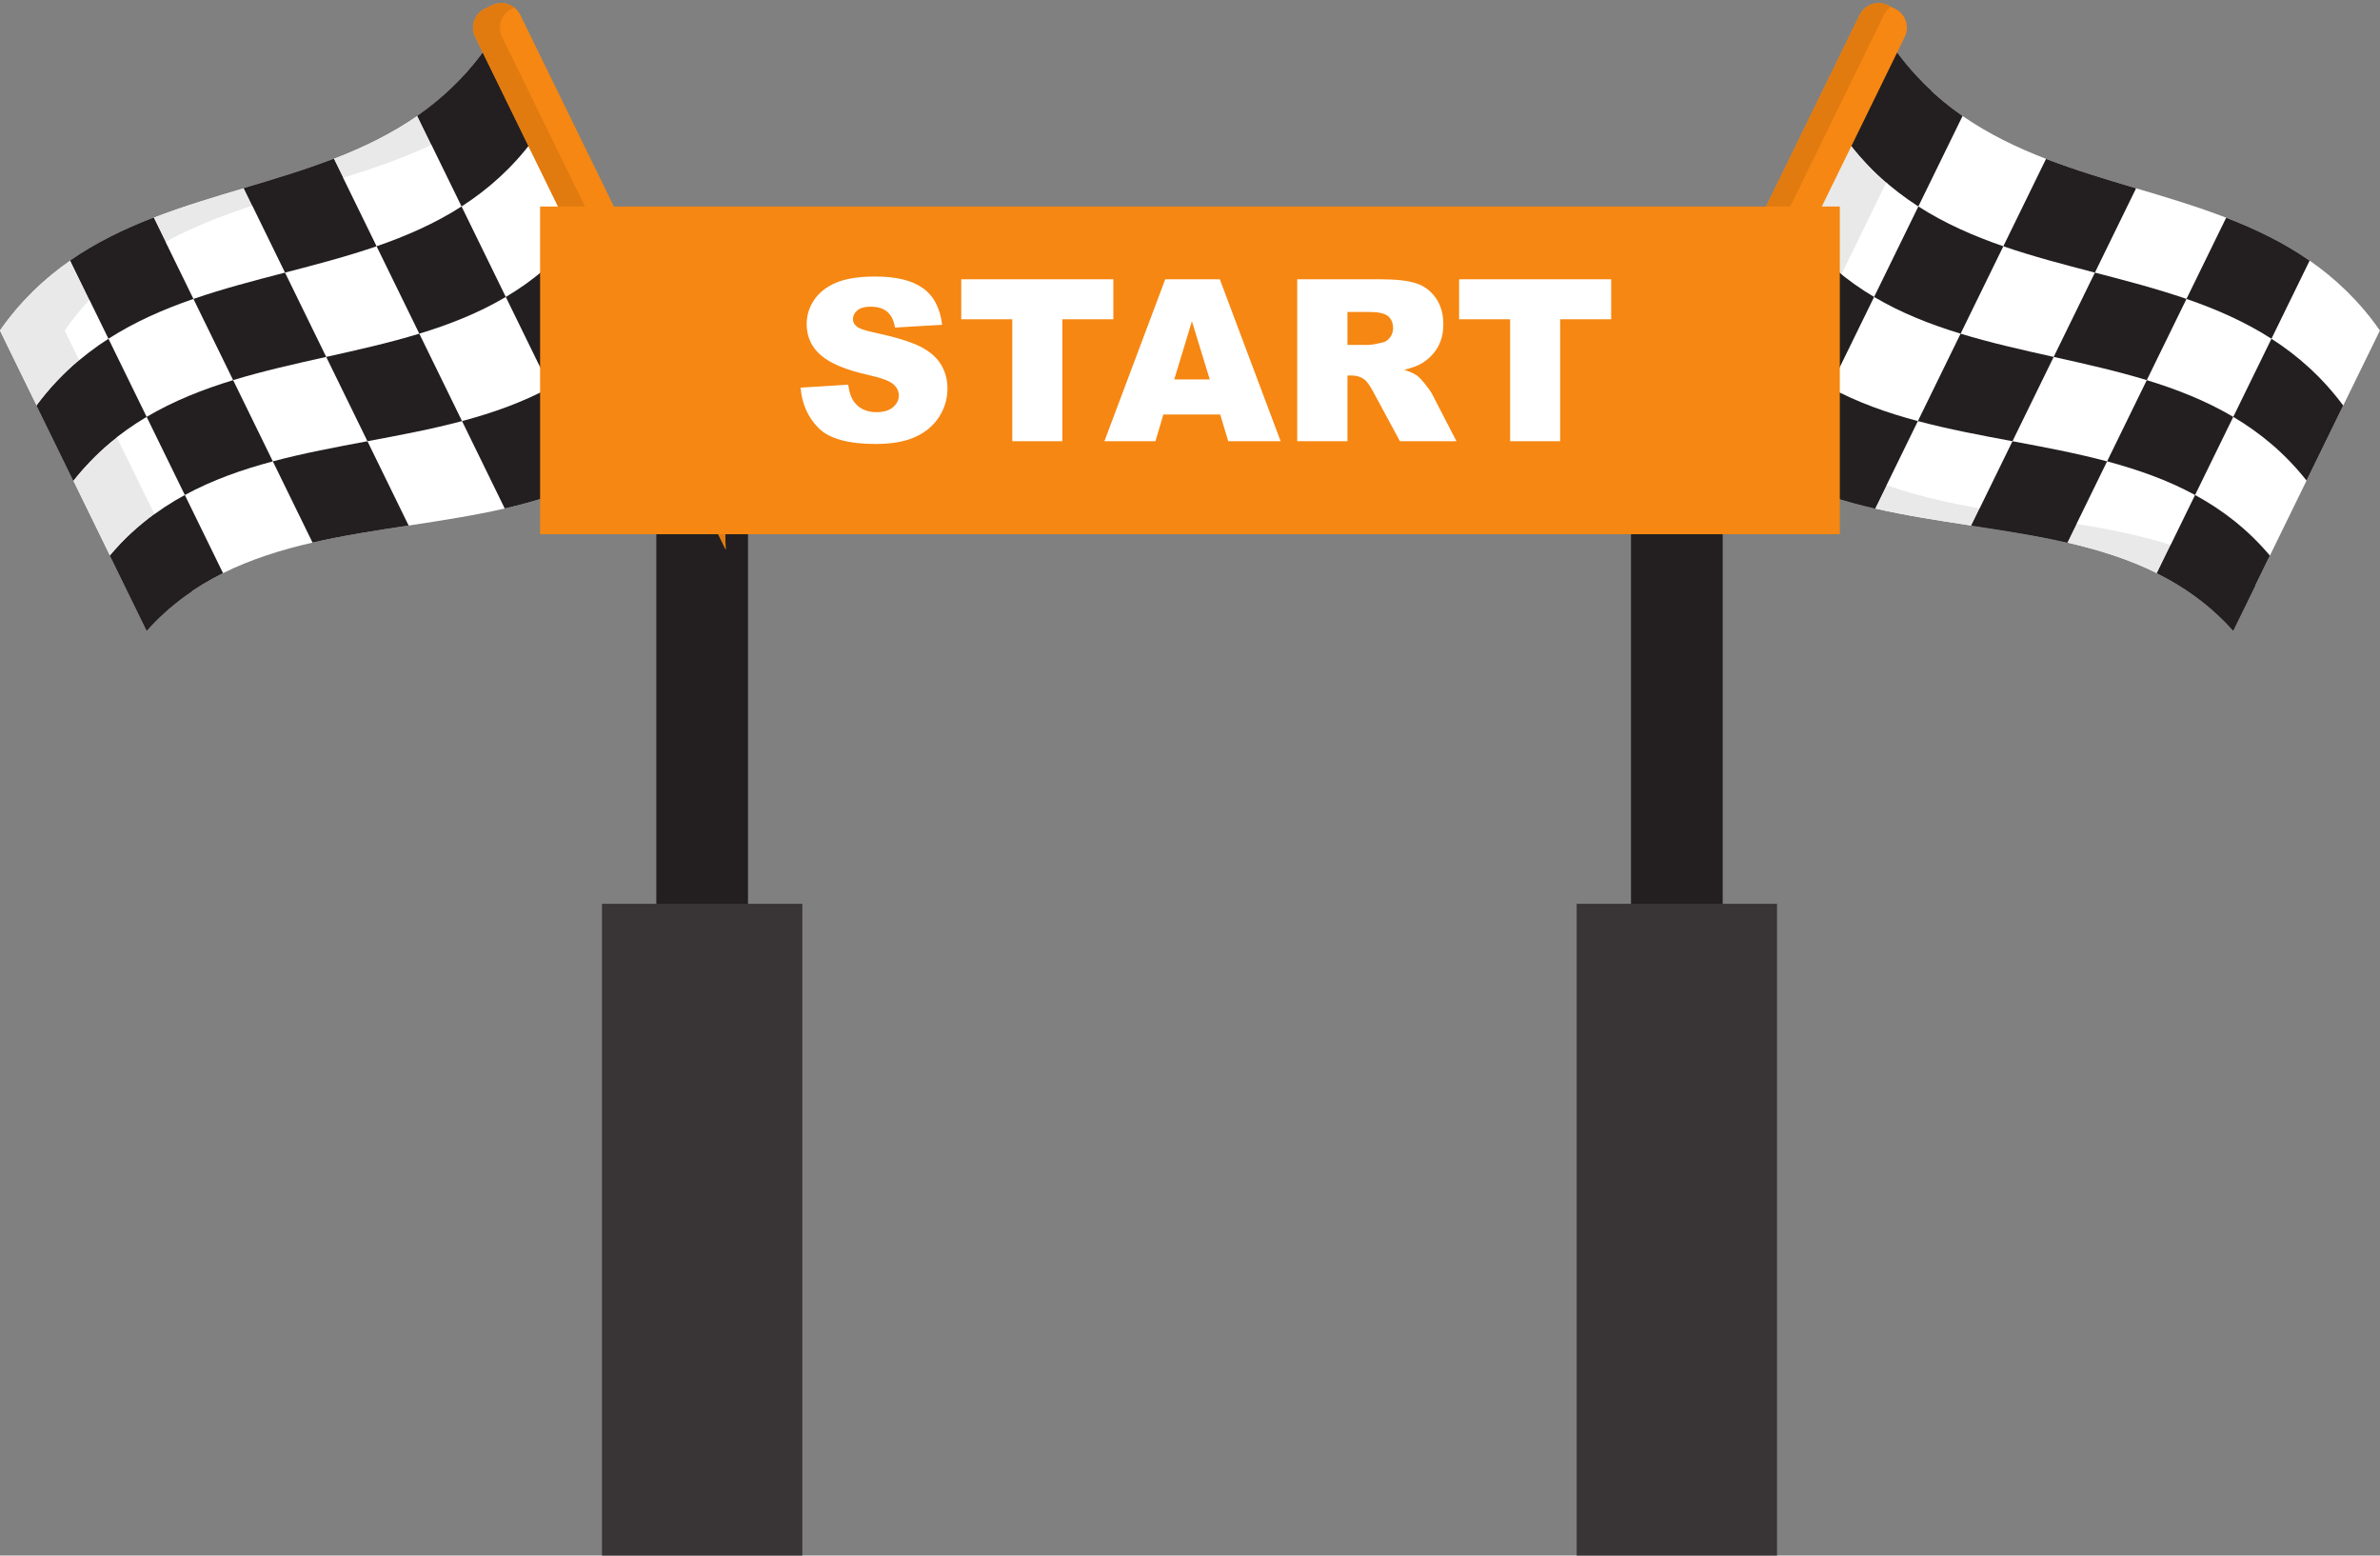 <?xml version="1.0" encoding="UTF-8"?><svg xmlns="http://www.w3.org/2000/svg" xmlns:xlink="http://www.w3.org/1999/xlink" height="335.4" preserveAspectRatio="xMidYMid meet" version="1.0" viewBox="41.0 129.6 513.3 335.4" width="513.3" zoomAndPan="magnify"><rect x="41.0" y="129.6" width="513.3" height="335.4" fill="#808080" stroke="none"/><g><g id="change1_1"><path d="M 182.547 359.277 L 202.324 359.277 L 202.324 218.742 L 182.547 218.742 Z M 182.547 359.277" fill="#231f20"/></g><g id="change1_2"><path d="M 392.762 359.277 L 412.539 359.277 L 412.539 218.742 L 392.762 218.742 Z M 392.762 359.277" fill="#231f20"/></g><g id="change2_1"><path d="M 539.125 185.789 C 533.52 181.898 527.441 178.977 521.125 176.539 C 514.809 174.102 508.254 172.148 501.699 170.195 C 495.145 168.242 488.594 166.289 482.277 163.852 C 475.961 161.414 469.879 158.492 464.273 154.602 C 458.668 150.707 453.535 145.848 449.117 139.531 C 445.828 146.258 442.539 152.984 439.25 159.711 C 435.961 166.438 432.672 173.164 429.383 179.891 C 426.094 186.617 422.809 193.344 419.52 200.066 C 416.23 206.797 412.941 213.52 409.652 220.246 C 414.508 225.676 420.074 229.648 426.113 232.652 C 432.152 235.652 438.668 237.688 445.418 239.238 C 452.172 240.785 459.156 241.848 466.145 242.914 C 473.137 243.977 480.121 245.039 486.875 246.59 C 493.625 248.141 500.141 250.172 506.18 253.176 C 512.219 256.18 517.785 260.152 522.641 265.578 C 525.277 260.188 527.914 254.793 530.551 249.398 C 533.188 244.008 535.824 238.613 538.461 233.219 C 541.098 227.824 543.734 222.434 546.371 217.039 C 549.008 211.645 551.645 206.254 554.281 200.859 C 549.863 194.543 544.73 189.684 539.125 185.789" fill="#fff"/></g><g id="change1_3"><path d="M 454.734 174.113 C 449.02 170.441 443.777 165.805 439.25 159.711 C 442.539 152.984 445.828 146.258 449.117 139.531 C 453.535 145.848 458.668 150.707 464.273 154.602 C 461.094 161.105 457.914 167.609 454.734 174.113" fill="#231f20"/></g><g id="change1_4"><path d="M 492.812 188.375 C 486.148 186.645 479.488 184.914 473.062 182.699 C 476.133 176.414 479.203 170.133 482.277 163.852 C 488.594 166.289 495.145 168.242 501.699 170.195 C 498.738 176.254 495.773 182.316 492.812 188.375" fill="#231f20"/></g><g id="change1_5"><path d="M 530.891 202.637 C 525.176 198.969 518.988 196.266 512.562 194.051 C 515.414 188.215 518.27 182.375 521.125 176.539 C 527.441 178.977 533.52 181.898 539.125 185.789 C 536.379 191.406 533.637 197.02 530.891 202.637" fill="#231f20"/></g><g id="change1_6"><path d="M 530.891 202.637 C 536.602 206.305 541.844 210.945 546.371 217.039 C 543.734 222.434 541.098 227.824 538.461 233.219 C 533.824 227.348 528.477 222.93 522.652 219.484 C 525.398 213.867 528.145 208.254 530.891 202.637" fill="#231f20"/></g><g id="change1_7"><path d="M 492.812 188.375 C 499.473 190.105 506.137 191.836 512.562 194.051 C 509.707 199.891 506.852 205.727 504 211.562 C 497.465 209.57 490.695 208.062 483.922 206.555 C 486.887 200.492 489.848 194.434 492.812 188.375" fill="#231f20"/></g><g id="change1_8"><path d="M 454.734 174.113 C 460.449 177.781 466.637 180.48 473.062 182.699 C 469.988 188.98 466.918 195.262 463.848 201.543 C 457.312 199.551 451.016 197.074 445.191 193.625 C 448.375 187.121 451.555 180.617 454.734 174.113" fill="#231f20"/></g><g id="change1_9"><path d="M 435.652 213.137 C 429.723 209.914 424.266 205.719 419.52 200.066 C 422.809 193.344 426.094 186.617 429.383 179.891 C 434.023 185.762 439.371 190.18 445.191 193.625 C 442.012 200.129 438.832 206.633 435.652 213.137" fill="#231f20"/></g><g id="change1_10"><path d="M 475.035 224.734 C 468.156 223.445 461.273 222.16 454.633 220.391 C 457.703 214.109 460.777 207.824 463.848 201.543 C 470.383 203.535 477.152 205.047 483.922 206.555 C 480.961 212.613 477.996 218.676 475.035 224.734" fill="#231f20"/></g><g id="change1_11"><path d="M 514.414 236.328 C 508.484 233.105 502.078 230.848 495.438 229.078 C 498.289 223.238 501.145 217.402 504 211.562 C 510.531 213.559 516.828 216.035 522.652 219.484 C 519.906 225.098 517.16 230.715 514.414 236.328" fill="#231f20"/></g><g id="change1_12"><path d="M 514.414 236.328 C 520.348 239.555 525.805 243.75 530.551 249.398 C 527.914 254.793 525.277 260.188 522.641 265.578 C 517.785 260.152 512.219 256.18 506.18 253.176 C 508.926 247.559 511.672 241.945 514.414 236.328" fill="#231f20"/></g><g id="change1_13"><path d="M 475.035 224.734 C 481.914 226.02 488.793 227.305 495.438 229.078 C 492.582 234.914 489.727 240.754 486.875 246.59 C 480.121 245.039 473.137 243.977 466.145 242.914 C 469.109 236.852 472.07 230.793 475.035 224.734" fill="#231f20"/></g><g id="change1_14"><path d="M 435.652 213.137 C 441.586 216.363 447.988 218.617 454.633 220.391 C 451.562 226.672 448.488 232.953 445.418 239.238 C 438.668 237.688 432.152 235.652 426.113 232.652 C 429.293 226.148 432.473 219.641 435.652 213.137" fill="#231f20"/></g><g id="change3_1"><path d="M 522.641 265.578 C 524.242 262.305 525.844 259.027 527.445 255.754 C 525.844 259.027 524.242 262.305 522.641 265.578 M 522.59 265.52 C 522.586 265.516 522.582 265.516 522.578 265.512 C 522.582 265.516 522.586 265.52 522.59 265.52 M 522.527 265.453 C 522.527 265.453 522.527 265.453 522.527 265.449 C 522.527 265.453 522.527 265.453 522.527 265.453 M 519.477 262.336 C 519.477 262.336 519.477 262.332 519.473 262.332 C 519.477 262.332 519.477 262.336 519.477 262.336 M 519.359 262.227 C 519.355 262.223 519.355 262.219 519.352 262.219 C 519.355 262.219 519.355 262.223 519.359 262.227 M 519.297 262.168 C 519.293 262.164 519.293 262.16 519.289 262.16 C 519.293 262.16 519.293 262.164 519.297 262.168 M 519.242 262.117 C 519.238 262.113 519.234 262.109 519.23 262.105 C 519.234 262.109 519.238 262.113 519.242 262.117 M 519.18 262.059 C 519.176 262.055 519.168 262.051 519.164 262.043 C 519.172 262.051 519.176 262.055 519.18 262.059 M 519.121 262.004 C 519.113 262 519.109 261.992 519.102 261.988 C 519.109 261.992 519.117 262 519.121 262.004 M 519.062 261.949 C 519.059 261.945 519.051 261.938 519.043 261.934 C 519.051 261.938 519.059 261.945 519.062 261.949 M 518.996 261.891 C 518.992 261.883 518.984 261.879 518.977 261.871 C 518.984 261.879 518.992 261.883 518.996 261.891 M 518.945 261.844 C 518.938 261.836 518.926 261.824 518.918 261.816 C 518.926 261.824 518.938 261.836 518.945 261.844 M 518.883 261.785 C 518.871 261.777 518.863 261.766 518.852 261.758 C 518.863 261.766 518.871 261.777 518.883 261.785 M 518.832 261.742 C 518.816 261.727 518.801 261.711 518.781 261.695 C 518.801 261.711 518.816 261.727 518.832 261.742 M 518.766 261.68 C 518.754 261.672 518.742 261.66 518.734 261.648 C 518.742 261.66 518.754 261.672 518.766 261.68 M 518.73 261.648 C 518.707 261.625 518.684 261.605 518.66 261.586 C 518.684 261.605 518.707 261.625 518.73 261.648 M 518.652 261.578 C 518.398 261.348 518.145 261.125 517.887 260.902 C 514.59 258.051 511.043 255.703 507.305 253.75 C 506.934 253.555 506.559 253.363 506.18 253.176 C 500.141 250.172 493.625 248.141 486.875 246.59 C 493.625 248.141 500.141 250.172 506.18 253.176 C 510.625 255.387 514.816 258.121 518.652 261.578 M 469.973 243.5 C 468.699 243.301 467.422 243.109 466.145 242.914 C 459.156 241.848 452.172 240.785 445.418 239.238 C 452.172 240.785 459.156 241.848 466.145 242.914 C 467.422 243.109 468.699 243.301 469.973 243.5" fill="#e9e9e9"/></g><g id="change3_2"><path d="M 506.18 253.176 C 500.141 250.172 493.625 248.141 486.875 246.59 C 487.535 245.242 488.195 243.891 488.852 242.543 C 492.891 243.211 496.898 243.945 500.82 244.848 C 503.648 245.496 506.434 246.23 509.16 247.082 C 508.164 249.113 507.172 251.145 506.18 253.176 M 466.145 242.914 C 459.156 241.848 452.172 240.785 445.418 239.238 C 446.238 237.559 447.059 235.883 447.879 234.203 C 451.598 235.527 455.441 236.594 459.367 237.492 C 462.191 238.141 465.062 238.703 467.953 239.219 C 467.352 240.449 466.75 241.684 466.145 242.914" fill="#e9e9e9"/></g><g id="change1_15"><path d="M 522.641 265.578 C 522.621 265.559 522.605 265.539 522.59 265.52 C 522.586 265.52 522.582 265.516 522.578 265.512 C 522.562 265.492 522.547 265.473 522.527 265.453 C 522.527 265.453 522.527 265.453 522.527 265.449 C 521.539 264.355 520.52 263.316 519.477 262.336 C 519.477 262.336 519.477 262.332 519.473 262.332 C 519.438 262.297 519.398 262.262 519.359 262.227 C 519.355 262.223 519.355 262.219 519.352 262.219 C 519.332 262.199 519.316 262.184 519.297 262.168 C 519.293 262.164 519.293 262.16 519.289 262.16 C 519.273 262.145 519.258 262.129 519.242 262.117 C 519.238 262.113 519.234 262.109 519.23 262.105 C 519.215 262.09 519.195 262.074 519.18 262.059 C 519.176 262.055 519.172 262.051 519.164 262.043 C 519.148 262.031 519.137 262.02 519.121 262.004 C 519.117 262 519.109 261.992 519.102 261.988 C 519.09 261.977 519.078 261.965 519.062 261.949 C 519.059 261.945 519.051 261.938 519.043 261.934 C 519.027 261.918 519.012 261.906 518.996 261.891 C 518.992 261.883 518.984 261.879 518.977 261.871 C 518.965 261.863 518.957 261.852 518.945 261.844 C 518.938 261.836 518.926 261.824 518.918 261.816 C 518.906 261.805 518.895 261.797 518.883 261.785 C 518.871 261.777 518.863 261.766 518.852 261.758 C 518.848 261.754 518.84 261.746 518.832 261.742 C 518.816 261.727 518.801 261.711 518.781 261.695 C 518.777 261.688 518.77 261.684 518.766 261.68 C 518.754 261.672 518.742 261.66 518.734 261.648 C 518.73 261.648 518.73 261.648 518.73 261.648 C 518.707 261.625 518.684 261.605 518.66 261.586 C 518.656 261.582 518.656 261.578 518.652 261.578 C 514.816 258.121 510.625 255.387 506.18 253.176 C 507.172 251.145 508.164 249.113 509.16 247.082 C 512.945 248.27 516.617 249.688 520.129 251.434 C 520.504 251.621 520.879 251.812 521.254 252.008 C 523.383 253.121 525.449 254.367 527.445 255.754 C 525.844 259.027 524.242 262.305 522.641 265.578" fill="#231f20"/></g><g id="change1_16"><path d="M 486.875 246.59 C 481.355 245.324 475.68 244.383 469.973 243.5 C 468.699 243.301 467.422 243.109 466.145 242.914 C 466.75 241.684 467.352 240.449 467.953 239.219 C 471.969 239.934 476.031 240.551 480.094 241.172 C 483.02 241.613 485.945 242.062 488.852 242.543 C 488.195 243.891 487.535 245.242 486.875 246.59" fill="#231f20"/></g><g id="change3_3"><path d="M 457.5 149.164 C 454.891 146.746 452.43 144.031 450.141 140.953 C 452.43 144.031 454.895 146.746 457.504 149.164 C 457.5 149.164 457.5 149.164 457.5 149.164" fill="#e9e9e9"/></g><g id="change3_4"><path d="M 426.113 232.652 C 421.238 230.227 416.672 227.172 412.539 223.23 C 411.941 222.66 411.355 222.074 410.777 221.469 L 420.617 201.34 C 423.07 204.082 425.695 206.461 428.473 208.543 C 426.848 211.863 425.223 215.184 423.602 218.504 C 425.633 220.777 427.789 222.793 430.055 224.59 C 428.738 227.277 427.426 229.965 426.113 232.652 M 438.148 188.75 C 435.43 186.559 432.855 184.062 430.461 181.211 L 440.301 161.082 C 442.641 164.047 445.16 166.652 447.824 168.957 C 446.324 172.02 444.828 175.082 443.332 178.145 C 441.605 181.68 439.875 185.215 438.148 188.75" fill="#e9e9e9"/></g><g id="change1_17"><path d="M 447.824 168.957 C 445.16 166.652 442.641 164.047 440.301 161.082 L 450.141 140.953 C 452.43 144.031 454.891 146.746 457.5 149.164 C 456.066 152.102 454.633 155.031 453.199 157.965 C 451.406 161.629 449.613 165.293 447.824 168.957" fill="#231f20"/></g><g id="change1_18"><path d="M 428.473 208.543 C 425.695 206.461 423.07 204.082 420.617 201.34 L 430.461 181.211 C 432.855 184.062 435.43 186.559 438.148 188.75 C 436.586 191.941 435.027 195.133 433.465 198.324 C 431.801 201.73 430.137 205.137 428.473 208.543" fill="#231f20"/></g><g id="change1_19"><path d="M 445.418 239.238 C 438.879 237.734 432.562 235.781 426.68 232.93 C 426.492 232.84 426.301 232.746 426.113 232.652 C 427.426 229.965 428.738 227.277 430.055 224.59 C 433.199 227.09 436.551 229.16 440.062 230.906 C 442.59 232.164 445.199 233.254 447.879 234.203 C 447.059 235.883 446.238 237.559 445.418 239.238" fill="#231f20"/></g><g id="change4_1"><path d="M 449.734 131.504 L 448.129 130.719 C 445.895 129.629 443.176 130.559 442.086 132.793 L 400.84 217.152 C 402.383 222.898 403.551 228.691 404.379 234.551 L 451.809 137.547 C 452.898 135.312 451.965 132.594 449.734 131.504" fill="#f68712"/></g><g id="change3_5"><path d="M 401.258 218.742 C 401.199 218.512 401.141 218.281 401.078 218.055 C 401.141 218.281 401.199 218.512 401.258 218.742" fill="#e9e9e9"/></g><g id="change1_20"><path d="M 402.566 224.32 C 402.168 222.457 401.734 220.598 401.258 218.742 C 401.734 220.594 402.168 222.453 402.566 224.32" fill="#231f20"/></g><g id="change3_6"><path d="M 401.074 218.027 C 401.066 217.996 401.059 217.969 401.051 217.938 C 401.059 217.969 401.066 217.996 401.074 218.027 M 401.035 217.879 C 401.027 217.859 401.023 217.836 401.02 217.816 C 401.023 217.836 401.027 217.859 401.035 217.879 M 400.988 217.699 C 400.984 217.688 400.98 217.676 400.977 217.664 C 400.98 217.676 400.984 217.688 400.988 217.699 M 400.953 217.57 C 400.949 217.559 400.945 217.547 400.945 217.535 C 400.945 217.547 400.949 217.559 400.953 217.57 M 400.918 217.441 C 400.914 217.43 400.914 217.418 400.91 217.406 C 400.91 217.418 400.914 217.43 400.918 217.441 M 400.883 217.305 C 400.879 217.297 400.879 217.289 400.875 217.281 C 400.879 217.289 400.879 217.297 400.883 217.305 M 448.82 131.059 L 448.129 130.719 L 448.82 131.059" fill="#e9e9e9"/></g><g id="change5_1"><path d="M 402.566 224.32 C 402.168 222.453 401.734 220.594 401.258 218.742 C 401.199 218.512 401.141 218.281 401.078 218.055 C 401.078 218.043 401.074 218.035 401.074 218.027 C 401.066 217.996 401.059 217.969 401.051 217.938 C 401.047 217.918 401.039 217.898 401.035 217.879 C 401.027 217.859 401.023 217.836 401.02 217.816 C 401.008 217.777 400.996 217.738 400.988 217.699 C 400.984 217.688 400.98 217.676 400.977 217.664 C 400.969 217.633 400.961 217.602 400.953 217.57 C 400.949 217.559 400.945 217.547 400.945 217.535 C 400.934 217.504 400.926 217.473 400.918 217.441 C 400.914 217.43 400.91 217.418 400.91 217.406 C 400.902 217.375 400.891 217.34 400.883 217.305 C 400.879 217.297 400.879 217.289 400.875 217.281 C 400.863 217.238 400.852 217.195 400.84 217.152 L 442.086 132.793 C 442.867 131.195 444.484 130.262 446.156 130.262 C 446.82 130.262 447.492 130.41 448.129 130.719 L 448.82 131.059 C 448.199 131.484 447.672 132.066 447.316 132.793 L 402.566 224.32" fill="#e17b10"/></g><g id="change2_2"><path d="M 56.156 185.789 C 61.762 181.898 67.84 178.977 74.156 176.539 C 80.473 174.102 87.027 172.148 93.582 170.195 C 100.133 168.242 106.688 166.289 113.004 163.852 C 119.32 161.414 125.402 158.492 131.008 154.602 C 136.613 150.707 141.742 145.848 146.164 139.531 C 149.453 146.258 152.742 152.984 156.031 159.711 C 159.32 166.438 162.605 173.164 165.895 179.891 C 169.184 186.617 172.473 193.344 175.762 200.066 C 179.051 206.797 182.34 213.52 185.629 220.246 C 180.773 225.676 175.207 229.648 169.168 232.652 C 163.129 235.652 156.613 237.688 149.859 239.238 C 143.109 240.785 136.121 241.848 129.133 242.914 C 122.145 243.977 115.156 245.039 108.406 246.59 C 101.656 248.141 95.141 250.172 89.102 253.176 C 83.059 256.18 77.496 260.152 72.641 265.578 C 70.004 260.188 67.367 254.793 64.727 249.398 C 62.094 244.008 59.457 238.613 56.82 233.219 C 54.18 227.824 51.543 222.434 48.906 217.039 C 46.27 211.645 43.633 206.254 40.996 200.859 C 45.418 194.543 50.547 189.684 56.156 185.789" fill="#fff"/></g><g id="change1_21"><path d="M 140.547 174.113 C 146.262 170.441 151.5 165.805 156.031 159.711 C 152.742 152.984 149.453 146.258 146.164 139.531 C 141.742 145.848 136.613 150.707 131.008 154.602 C 134.188 161.105 137.367 167.609 140.547 174.113" fill="#231f20"/></g><g id="change1_22"><path d="M 102.469 188.375 C 109.133 186.645 115.793 184.914 122.219 182.699 C 119.148 176.414 116.074 170.133 113.004 163.852 C 106.688 166.289 100.133 168.242 93.582 170.195 C 96.543 176.254 99.508 182.316 102.469 188.375" fill="#231f20"/></g><g id="change1_23"><path d="M 64.391 202.637 C 70.105 198.969 76.293 196.266 82.719 194.051 C 79.863 188.215 77.012 182.375 74.156 176.539 C 67.84 178.977 61.762 181.898 56.156 185.789 C 58.898 191.406 61.645 197.02 64.391 202.637" fill="#231f20"/></g><g id="change1_24"><path d="M 64.391 202.637 C 58.676 206.305 53.438 210.945 48.906 217.039 C 51.543 222.434 54.18 227.824 56.82 233.219 C 61.457 227.348 66.805 222.93 72.629 219.484 C 69.883 213.867 67.137 208.254 64.391 202.637" fill="#231f20"/></g><g id="change1_25"><path d="M 102.469 188.375 C 95.805 190.105 89.145 191.836 82.719 194.051 C 85.574 199.891 88.426 205.727 91.281 211.562 C 97.816 209.57 104.586 208.062 111.355 206.555 C 108.395 200.492 105.434 194.434 102.469 188.375" fill="#231f20"/></g><g id="change1_26"><path d="M 140.547 174.113 C 134.832 177.781 128.645 180.48 122.219 182.699 C 125.289 188.98 128.359 195.262 131.434 201.543 C 137.969 199.551 144.266 197.074 150.086 193.625 C 146.906 187.121 143.727 180.617 140.547 174.113" fill="#231f20"/></g><g id="change1_27"><path d="M 159.629 213.137 C 165.559 209.914 171.016 205.719 175.762 200.066 C 172.473 193.344 169.184 186.617 165.895 179.891 C 161.258 185.762 155.91 190.18 150.086 193.625 C 153.266 200.129 156.445 206.633 159.629 213.137" fill="#231f20"/></g><g id="change1_28"><path d="M 120.246 224.734 C 127.125 223.445 134.004 222.16 140.648 220.391 C 137.574 214.109 134.504 207.824 131.434 201.543 C 124.898 203.535 118.129 205.047 111.355 206.555 C 114.32 212.613 117.281 218.676 120.246 224.734" fill="#231f20"/></g><g id="change1_29"><path d="M 80.863 236.328 C 86.797 233.105 93.203 230.848 99.844 229.078 C 96.988 223.238 94.137 217.402 91.281 211.562 C 84.746 213.559 78.449 216.035 72.629 219.484 C 75.371 225.098 78.117 230.715 80.863 236.328" fill="#231f20"/></g><g id="change1_30"><path d="M 80.863 236.328 C 74.934 239.555 69.477 243.75 64.727 249.398 C 67.367 254.793 70.004 260.188 72.641 265.578 C 77.496 260.152 83.059 256.18 89.102 253.176 C 86.355 247.559 83.609 241.945 80.863 236.328" fill="#231f20"/></g><g id="change1_31"><path d="M 120.246 224.734 C 113.367 226.02 106.484 227.305 99.844 229.078 C 102.699 234.914 105.551 240.754 108.406 246.59 C 115.156 245.039 122.145 243.977 129.133 242.914 C 126.172 236.852 123.207 230.793 120.246 224.734" fill="#231f20"/></g><g id="change1_32"><path d="M 159.629 213.137 C 153.695 216.363 147.289 218.617 140.648 220.391 C 143.719 226.672 146.789 232.953 149.859 239.238 C 156.613 237.688 163.129 235.652 169.168 232.652 C 165.988 226.148 162.809 219.641 159.629 213.137" fill="#231f20"/></g><g id="change3_7"><path d="M 72.641 265.578 C 70.004 260.188 67.367 254.793 64.727 249.398 C 62.094 244.008 59.457 238.613 56.82 233.219 C 54.18 227.824 51.543 222.434 48.906 217.039 C 46.27 211.645 43.633 206.254 40.996 200.859 C 43.633 206.254 46.27 211.645 48.906 217.039 C 51.543 222.434 54.18 227.824 56.82 233.219 C 59.457 238.613 62.094 244.008 64.727 249.398 C 67.367 254.793 70.004 260.188 72.641 265.578 M 74.676 176.34 C 80.832 173.992 87.207 172.094 93.582 170.195 C 87.207 172.094 80.832 173.992 74.676 176.34 M 93.582 170.195 C 94.141 170.027 94.703 169.859 95.262 169.691 C 94.703 169.859 94.141 170.027 93.582 170.195 M 103.984 167.012 C 103.988 167.012 103.992 167.012 103.992 167.008 C 103.992 167.012 103.988 167.012 103.984 167.012 M 104.062 166.988 C 104.066 166.984 104.07 166.984 104.074 166.984 C 104.07 166.984 104.066 166.984 104.062 166.988 M 104.277 166.914 C 104.285 166.914 104.289 166.914 104.297 166.91 C 104.289 166.914 104.285 166.914 104.277 166.914 M 104.348 166.895 C 104.359 166.891 104.371 166.887 104.383 166.883 C 104.371 166.887 104.359 166.891 104.348 166.895 M 104.43 166.867 C 104.445 166.863 104.461 166.859 104.473 166.852 C 104.461 166.859 104.445 166.863 104.43 166.867 M 104.516 166.84 C 104.57 166.82 104.629 166.805 104.688 166.785 C 104.629 166.805 104.57 166.82 104.516 166.84 M 104.703 166.777 C 104.73 166.77 104.754 166.762 104.777 166.754 C 104.754 166.762 104.73 166.77 104.703 166.777 M 104.797 166.746 C 106.754 166.109 108.699 165.445 110.625 164.742 C 110.984 164.613 111.34 164.48 111.699 164.348 C 109.422 165.199 107.117 165.992 104.797 166.746" fill="#e9e9e9"/></g><g id="change3_8"><path d="M 64.727 249.398 C 62.094 244.008 59.457 238.613 56.82 233.219 C 59.691 229.582 62.836 226.504 66.195 223.871 C 67.719 226.984 69.242 230.102 70.766 233.219 C 71.945 235.633 73.129 238.047 74.309 240.461 C 70.879 242.961 67.668 245.902 64.727 249.398 M 48.906 217.039 C 46.27 211.645 43.633 206.254 40.996 200.859 C 45.418 194.543 50.547 189.684 56.156 185.789 C 57.531 188.609 58.91 191.43 60.289 194.25 C 58.414 196.262 56.629 198.453 54.945 200.859 C 55.992 203 57.035 205.137 58.082 207.277 C 54.789 210.051 51.711 213.266 48.906 217.039 M 76.699 181.738 C 75.852 180.004 75.004 178.273 74.156 176.539 C 74.328 176.473 74.504 176.406 74.676 176.34 C 80.832 173.992 87.207 172.094 93.582 170.195 C 94.191 171.441 94.801 172.691 95.41 173.938 C 92.949 174.754 90.512 175.609 88.105 176.539 C 84.191 178.047 80.371 179.742 76.699 181.738 M 115.004 167.938 C 114.336 166.574 113.672 165.215 113.004 163.852 C 119.32 161.414 125.402 158.492 131.008 154.602 C 132.023 156.676 133.035 158.754 134.051 160.828 C 131.727 161.926 129.359 162.922 126.953 163.852 C 126.164 164.156 125.367 164.453 124.574 164.742 C 121.426 165.891 118.223 166.938 115.004 167.938" fill="#e9e9e9"/></g><g id="change1_33"><path d="M 134.051 160.828 C 133.035 158.754 132.023 156.676 131.008 154.602 C 136.184 151.004 140.957 146.586 145.137 140.953 L 149.934 150.762 C 148.32 152.141 146.66 153.414 144.953 154.602 C 141.484 157.012 137.828 159.047 134.051 160.828" fill="#231f20"/></g><g id="change1_34"><path d="M 95.41 173.938 C 94.801 172.691 94.191 171.441 93.582 170.195 C 94.141 170.027 94.703 169.859 95.262 169.691 C 96.34 169.371 97.418 169.051 98.492 168.723 C 100.328 168.164 102.16 167.598 103.984 167.012 C 103.988 167.012 103.992 167.012 103.992 167.008 C 104.016 167 104.039 166.992 104.062 166.988 C 104.066 166.984 104.07 166.984 104.074 166.984 C 104.141 166.961 104.211 166.938 104.277 166.914 C 104.285 166.914 104.289 166.914 104.297 166.91 C 104.312 166.906 104.328 166.898 104.348 166.895 C 104.359 166.891 104.371 166.887 104.383 166.883 C 104.398 166.879 104.414 166.871 104.43 166.867 C 104.445 166.863 104.461 166.859 104.473 166.852 C 104.488 166.848 104.5 166.844 104.516 166.84 C 104.57 166.82 104.629 166.805 104.688 166.785 C 104.691 166.781 104.699 166.781 104.703 166.777 C 104.73 166.77 104.754 166.762 104.777 166.754 C 104.785 166.754 104.789 166.75 104.797 166.746 C 107.117 165.992 109.422 165.199 111.699 164.348 C 112.137 164.184 112.57 164.02 113.004 163.852 C 113.672 165.215 114.336 166.574 115.004 167.938 C 114.148 168.203 113.297 168.465 112.441 168.723 C 110.805 169.219 109.168 169.707 107.527 170.195 C 103.469 171.402 99.41 172.613 95.41 173.938" fill="#231f20"/></g><g id="change1_35"><path d="M 60.289 194.25 C 58.91 191.43 57.531 188.609 56.156 185.789 C 61.762 181.898 67.84 178.977 74.156 176.539 C 75.004 178.273 75.852 180.004 76.699 181.738 C 74.441 182.969 72.238 184.309 70.102 185.789 C 66.633 188.199 63.344 190.98 60.289 194.25" fill="#231f20"/></g><g id="change1_36"><path d="M 56.82 233.219 C 54.18 227.824 51.543 222.434 48.906 217.039 C 51.711 213.266 54.789 210.051 58.082 207.277 C 59.672 210.531 61.266 213.785 62.855 217.039 C 63.969 219.316 65.082 221.594 66.195 223.871 C 62.836 226.504 59.691 229.582 56.82 233.219" fill="#231f20"/></g><g id="change3_9"><path d="M 72.691 265.523 C 72.695 265.52 72.699 265.516 72.699 265.512 C 72.699 265.516 72.695 265.52 72.691 265.523 M 72.75 265.453 C 72.754 265.453 72.758 265.449 72.758 265.445 C 72.758 265.449 72.754 265.453 72.75 265.453 M 72.805 265.395 C 72.809 265.391 72.809 265.391 72.812 265.387 C 72.809 265.391 72.809 265.391 72.805 265.395 M 72.859 265.332 C 72.867 265.328 72.871 265.324 72.875 265.316 C 72.871 265.324 72.867 265.328 72.859 265.332 M 72.918 265.27 C 72.922 265.262 72.93 265.258 72.938 265.25 C 72.93 265.258 72.922 265.262 72.918 265.27 M 72.973 265.211 C 72.977 265.203 72.984 265.199 72.988 265.191 C 72.984 265.199 72.977 265.203 72.973 265.211 M 73.031 265.145 C 73.039 265.137 73.047 265.129 73.055 265.121 C 73.047 265.129 73.039 265.137 73.031 265.145 M 73.078 265.094 C 73.094 265.078 73.105 265.062 73.117 265.051 C 73.105 265.062 73.094 265.078 73.078 265.094 M 73.141 265.027 C 73.148 265.02 73.16 265.008 73.168 264.996 C 73.16 265.008 73.148 265.016 73.141 265.027 M 73.176 264.988 C 73.199 264.965 73.219 264.941 73.242 264.918 C 73.219 264.941 73.199 264.965 73.176 264.988 M 73.242 264.918 C 76.082 261.848 79.156 259.258 82.418 257.055 C 82.418 257.055 82.418 257.055 82.422 257.055 C 79.156 259.262 76.082 261.848 73.242 264.918" fill="#e9e9e9"/></g><g id="change1_37"><path d="M 72.641 265.578 C 70.004 260.188 67.367 254.793 64.727 249.398 C 67.668 245.902 70.879 242.961 74.309 240.461 C 75.766 243.441 77.219 246.422 78.676 249.398 C 79.926 251.949 81.172 254.504 82.418 257.055 C 79.156 259.258 76.082 261.848 73.242 264.918 C 73.219 264.941 73.199 264.965 73.176 264.988 C 73.172 264.992 73.172 264.992 73.168 264.996 C 73.16 265.008 73.148 265.02 73.141 265.027 C 73.133 265.035 73.125 265.043 73.117 265.051 C 73.105 265.062 73.094 265.078 73.078 265.094 C 73.07 265.102 73.062 265.113 73.055 265.121 C 73.047 265.129 73.039 265.137 73.031 265.145 C 73.016 265.16 73.004 265.176 72.988 265.191 C 72.984 265.199 72.977 265.203 72.973 265.211 C 72.961 265.223 72.949 265.238 72.938 265.25 C 72.93 265.258 72.922 265.262 72.918 265.27 C 72.902 265.285 72.891 265.301 72.875 265.316 C 72.871 265.324 72.867 265.328 72.859 265.332 C 72.844 265.352 72.828 265.367 72.812 265.387 C 72.809 265.391 72.809 265.391 72.805 265.395 C 72.789 265.41 72.773 265.43 72.758 265.445 C 72.758 265.449 72.754 265.453 72.75 265.453 C 72.734 265.473 72.719 265.492 72.699 265.512 C 72.699 265.516 72.695 265.52 72.691 265.523 C 72.672 265.539 72.656 265.559 72.641 265.578" fill="#231f20"/></g><g id="change4_2"><path d="M 197.43 238.723 C 197.609 234.344 198.02 229.988 198.594 225.652 L 153.195 132.793 C 152.102 130.559 149.383 129.629 147.152 130.719 L 145.547 131.504 C 143.312 132.594 142.379 135.312 143.473 137.547 L 197.512 248.074 C 197.398 244.961 197.301 241.844 197.43 238.723" fill="#f68712"/></g><g id="change3_10"><path d="M 145.137 140.953 L 143.473 137.547 C 142.57 135.707 143.047 133.535 144.492 132.219 C 143.047 133.535 142.57 135.707 143.473 137.547 L 145.137 140.953" fill="#e9e9e9"/></g><g id="change1_38"><path d="M 197.512 248.074 L 184.504 221.469 L 197.512 248.074" fill="#231f20"/></g><g id="change3_11"><path d="M 184.504 221.469 L 174.66 201.34 L 184.504 221.469 M 164.82 181.211 L 154.98 161.082 L 164.82 181.211" fill="#e9e9e9"/></g><g id="change1_39"><path d="M 154.98 161.082 L 149.934 150.762 L 154.98 161.082" fill="#231f20"/></g><g id="change1_40"><path d="M 174.66 201.34 L 164.82 181.211 L 174.66 201.34" fill="#231f20"/></g><g id="change1_41"><path d="M 149.934 150.762 L 145.137 140.953 L 149.934 150.762" fill="#231f20"/></g><g id="change1_42"><path d="M 197.508 247.961 C 197.395 244.887 197.301 241.809 197.43 238.723 C 197.301 241.809 197.395 244.887 197.508 247.961 M 197.434 238.629 C 197.434 238.613 197.434 238.602 197.434 238.586 C 197.434 238.602 197.434 238.613 197.434 238.629 M 197.434 238.562 C 197.469 237.801 197.508 237.035 197.551 236.273 L 197.555 236.277 C 197.508 237.039 197.469 237.801 197.434 238.562" fill="#231f20"/></g><g id="change3_12"><path d="M 147.152 130.719 C 147.207 130.691 147.262 130.664 147.316 130.641 C 147.262 130.664 147.207 130.691 147.152 130.719 M 147.328 130.637 L 147.332 130.637 L 147.328 130.637" fill="#e9e9e9"/></g><g id="change5_2"><path d="M 197.512 248.074 L 184.504 221.469 L 174.66 201.34 L 154.98 161.082 L 149.934 150.762 L 145.137 140.953 L 143.473 137.547 C 142.57 135.707 143.047 133.535 144.492 132.219 C 144.801 131.938 145.152 131.695 145.547 131.504 L 147.152 130.719 C 147.207 130.691 147.262 130.664 147.316 130.641 C 147.32 130.641 147.324 130.637 147.328 130.637 L 147.332 130.637 C 147.91 130.383 148.516 130.262 149.117 130.262 C 150.129 130.262 151.121 130.605 151.922 131.23 L 151.355 131.504 C 149.125 132.594 148.191 135.312 149.281 137.547 L 197.551 236.273 C 197.508 237.035 197.469 237.801 197.434 238.562 C 197.434 238.57 197.434 238.578 197.434 238.586 C 197.434 238.602 197.434 238.613 197.434 238.629 C 197.43 238.66 197.43 238.691 197.43 238.723 C 197.301 241.809 197.395 244.887 197.508 247.961 C 197.508 248 197.512 248.035 197.512 248.074" fill="#e17b10"/></g><g id="change6_1"><path d="M 214.043 465.02 L 170.828 465.02 L 170.828 324.48 L 214.043 324.48 L 214.043 465.02" fill="#393536"/></g><g id="change6_2"><path d="M 424.258 465.02 L 381.043 465.02 L 381.043 324.48 L 424.258 324.48 L 424.258 465.02" fill="#393536"/></g><g id="change4_3"><path d="M 437.797 244.785 L 157.484 244.785 L 157.484 174.133 L 437.797 174.133 L 437.797 244.785" fill="#f68712"/></g><g id="change2_3"><path d="M 213.664 213.184 L 223.93 212.539 C 224.148 214.207 224.602 215.477 225.285 216.352 C 226.398 217.762 227.984 218.469 230.051 218.469 C 231.59 218.469 232.777 218.109 233.609 217.387 C 234.445 216.664 234.859 215.824 234.859 214.871 C 234.859 213.969 234.465 213.156 233.672 212.445 C 232.875 211.73 231.035 211.055 228.145 210.418 C 223.41 209.355 220.039 207.941 218.023 206.18 C 215.988 204.418 214.973 202.172 214.973 199.438 C 214.973 197.645 215.492 195.949 216.531 194.355 C 217.57 192.758 219.137 191.504 221.227 190.59 C 223.312 189.68 226.176 189.223 229.812 189.223 C 234.273 189.223 237.676 190.051 240.02 191.711 C 242.359 193.367 243.754 196.008 244.199 199.629 L 234.027 200.227 C 233.758 198.652 233.191 197.508 232.324 196.797 C 231.461 196.082 230.266 195.723 228.738 195.723 C 227.484 195.723 226.539 195.988 225.906 196.52 C 225.27 197.055 224.953 197.699 224.953 198.461 C 224.953 199.02 225.215 199.52 225.738 199.965 C 226.246 200.426 227.453 200.852 229.359 201.25 C 234.074 202.266 237.453 203.293 239.492 204.332 C 241.535 205.375 243.02 206.664 243.949 208.203 C 244.879 209.742 245.34 211.469 245.34 213.371 C 245.34 215.609 244.723 217.676 243.484 219.566 C 242.246 221.453 240.516 222.887 238.289 223.863 C 236.066 224.84 233.266 225.328 229.883 225.328 C 223.945 225.328 219.832 224.188 217.547 221.898 C 215.258 219.613 213.965 216.707 213.664 213.184" fill="#fff"/></g><g id="change2_4"><path d="M 248.316 189.816 L 281.117 189.816 L 281.117 198.438 L 270.113 198.438 L 270.113 224.734 L 259.32 224.734 L 259.32 198.438 L 248.316 198.438 L 248.316 189.816" fill="#fff"/></g><g id="change2_5"><path d="M 301.918 211.418 L 298.062 198.867 L 294.25 211.418 Z M 304.156 218.969 L 291.906 218.969 L 290.203 224.734 L 279.188 224.734 L 292.312 189.816 L 304.078 189.816 L 317.199 224.734 L 305.902 224.734 L 304.156 218.969" fill="#fff"/></g><g id="change2_6"><path d="M 331.609 203.965 L 336.16 203.965 C 336.652 203.965 337.605 203.805 339.02 203.488 C 339.734 203.344 340.316 202.98 340.77 202.391 C 341.223 201.805 341.449 201.129 341.449 200.367 C 341.449 199.238 341.09 198.375 340.375 197.773 C 339.66 197.168 338.32 196.867 336.352 196.867 L 331.609 196.867 Z M 320.773 224.734 L 320.773 189.816 L 338.758 189.816 C 342.09 189.816 344.641 190.102 346.402 190.676 C 348.164 191.246 349.586 192.305 350.664 193.852 C 351.746 195.402 352.285 197.289 352.285 199.512 C 352.285 201.449 351.871 203.117 351.047 204.523 C 350.219 205.93 349.082 207.07 347.637 207.941 C 346.715 208.496 345.453 208.957 343.848 209.324 C 345.133 209.754 346.07 210.184 346.656 210.609 C 347.055 210.898 347.629 211.508 348.383 212.445 C 349.137 213.383 349.641 214.105 349.895 214.617 L 355.117 224.734 L 342.926 224.734 L 337.16 214.062 C 336.43 212.684 335.777 211.785 335.207 211.371 C 334.43 210.832 333.547 210.562 332.562 210.562 L 331.609 210.562 L 331.609 224.734 L 320.773 224.734" fill="#fff"/></g><g id="change2_7"><path d="M 355.691 189.816 L 388.488 189.816 L 388.488 198.438 L 377.484 198.438 L 377.484 224.734 L 366.695 224.734 L 366.695 198.438 L 355.691 198.438 L 355.691 189.816" fill="#fff"/></g></g></svg>